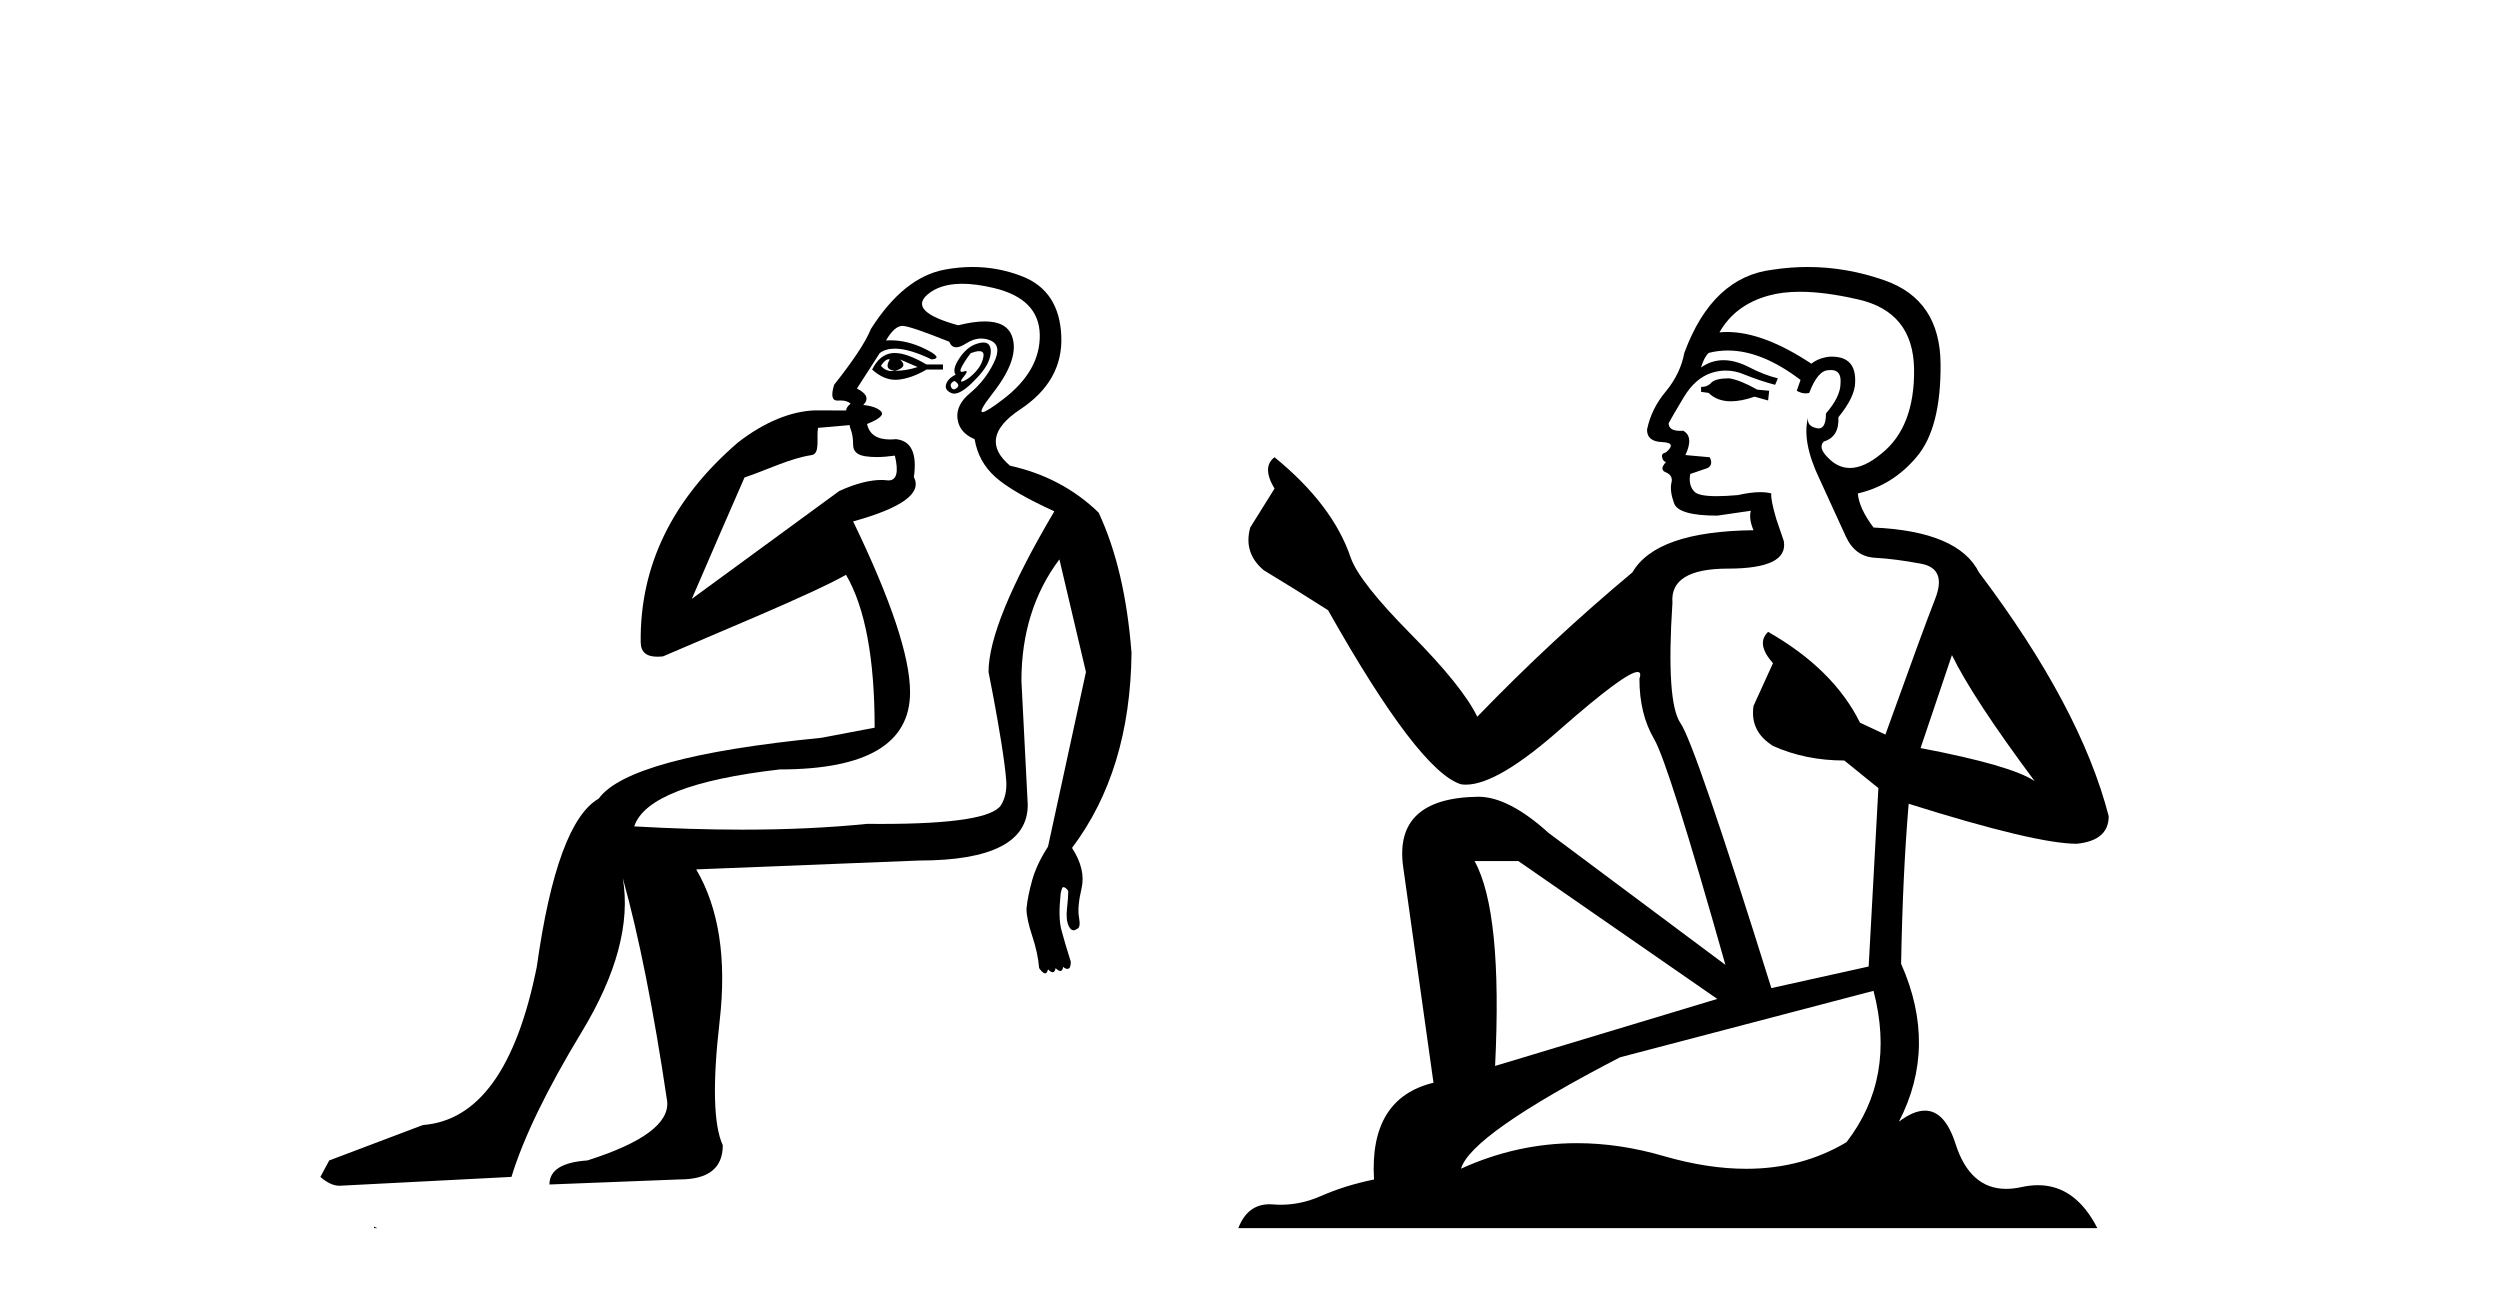 <?xml version='1.0' encoding='UTF-8' standalone='yes'?><svg xmlns='http://www.w3.org/2000/svg' xmlns:xlink='http://www.w3.org/1999/xlink' width='79.0' height='41.0' ><path d='M 28.083 11.353 C 28.085 11.353 28.086 11.353 28.088 11.353 C 28.098 11.353 28.108 11.355 28.118 11.358 C 27.985 11.572 28.038 11.692 28.278 11.718 C 28.572 11.638 28.625 11.518 28.438 11.358 L 28.438 11.358 C 28.625 11.438 28.812 11.518 28.998 11.598 C 28.758 11.678 28.518 11.718 28.278 11.718 C 28.247 11.723 28.217 11.725 28.188 11.725 C 28.044 11.725 27.927 11.67 27.838 11.558 C 27.93 11.421 28.011 11.353 28.083 11.353 ZM 28.273 11.155 C 28.247 11.155 28.223 11.156 28.198 11.158 C 27.932 11.185 27.719 11.358 27.559 11.678 C 27.799 11.894 28.044 12.002 28.295 12.002 C 28.322 12.002 28.35 12.001 28.378 11.998 C 28.658 11.971 28.958 11.865 29.278 11.678 L 29.798 11.678 L 29.798 11.518 L 29.278 11.518 C 28.867 11.277 28.533 11.155 28.276 11.155 C 28.275 11.155 28.274 11.155 28.273 11.155 ZM 30.943 11.097 C 31.049 11.097 31.094 11.151 31.078 11.258 C 31.051 11.432 30.971 11.591 30.838 11.738 C 30.704 11.885 30.578 11.985 30.458 12.038 C 30.426 12.052 30.402 12.059 30.387 12.059 C 30.346 12.059 30.37 12.005 30.458 11.898 C 30.552 11.783 30.572 11.725 30.518 11.725 C 30.504 11.725 30.483 11.729 30.458 11.738 C 30.432 11.747 30.411 11.751 30.394 11.751 C 30.334 11.751 30.335 11.693 30.398 11.578 C 30.478 11.431 30.571 11.291 30.677 11.158 C 30.787 11.118 30.875 11.098 30.94 11.097 C 30.941 11.097 30.942 11.097 30.943 11.097 ZM 30.158 12.038 C 30.291 12.118 30.318 12.191 30.238 12.258 C 30.202 12.288 30.169 12.303 30.141 12.303 C 30.108 12.303 30.08 12.281 30.058 12.238 C 30.018 12.158 30.051 12.091 30.158 12.038 ZM 31.075 10.823 C 31.02 10.823 30.954 10.835 30.878 10.859 C 30.664 10.925 30.478 11.078 30.318 11.318 C 30.158 11.558 30.118 11.731 30.198 11.838 C 30.038 11.918 29.938 12.018 29.898 12.138 C 29.858 12.258 29.911 12.351 30.058 12.418 C 30.087 12.431 30.119 12.438 30.154 12.438 C 30.292 12.438 30.474 12.331 30.697 12.118 C 30.977 11.852 31.158 11.618 31.238 11.418 C 31.318 11.218 31.331 11.058 31.277 10.938 C 31.244 10.863 31.179 10.825 31.084 10.823 C 31.081 10.823 31.078 10.823 31.075 10.823 ZM 30.404 8.967 C 30.695 8.967 31.027 9.011 31.397 9.099 C 32.357 9.326 32.843 9.819 32.857 10.578 C 32.87 11.338 32.484 12.018 31.697 12.618 C 31.343 12.888 31.127 13.023 31.049 13.023 C 30.952 13.023 31.062 12.821 31.377 12.418 C 31.95 11.685 32.15 11.085 31.977 10.619 C 31.863 10.311 31.577 10.157 31.119 10.157 C 30.884 10.157 30.604 10.197 30.278 10.279 C 29.211 9.985 28.892 9.659 29.318 9.299 C 29.571 9.086 29.918 8.975 30.36 8.968 C 30.374 8.968 30.389 8.967 30.404 8.967 ZM 26.848 13.433 C 26.85 13.471 26.861 13.512 26.879 13.558 C 26.932 13.691 26.959 13.858 26.959 14.058 C 26.959 14.258 27.085 14.377 27.338 14.417 C 27.448 14.434 27.568 14.443 27.699 14.443 C 27.873 14.443 28.066 14.428 28.278 14.398 L 28.278 14.398 C 28.403 14.92 28.335 15.181 28.077 15.181 C 28.058 15.181 28.039 15.18 28.018 15.177 C 27.967 15.17 27.91 15.167 27.847 15.167 C 27.533 15.167 27.077 15.258 26.519 15.517 L 21.862 18.924 C 22.507 17.419 23.07 16.136 23.527 15.088 C 24.253 14.846 24.948 14.487 25.647 14.381 C 25.926 14.339 25.794 13.834 25.849 13.52 C 25.92 13.519 26.48 13.464 26.848 13.433 ZM 28.518 10.298 C 28.519 10.298 28.521 10.298 28.522 10.298 C 28.528 10.298 28.533 10.298 28.538 10.299 C 28.712 10.312 29.198 10.479 29.998 10.799 C 30.042 10.916 30.115 10.975 30.215 10.975 C 30.297 10.975 30.398 10.936 30.517 10.859 C 30.683 10.751 30.845 10.698 31.005 10.698 C 31.104 10.698 31.201 10.718 31.297 10.758 C 31.551 10.865 31.584 11.105 31.397 11.479 C 31.211 11.852 30.964 12.165 30.658 12.418 C 30.351 12.671 30.218 12.944 30.257 13.237 C 30.297 13.531 30.478 13.744 30.798 13.878 C 30.878 14.357 31.097 14.757 31.457 15.077 C 31.817 15.397 32.437 15.757 33.317 16.157 C 31.931 18.503 31.238 20.195 31.238 21.235 C 31.238 21.235 31.31 21.594 31.404 22.096 C 31.551 22.887 31.75 24.031 31.797 24.674 C 31.82 24.993 31.749 25.25 31.637 25.434 C 31.391 25.838 30.123 26.036 27.844 26.036 C 27.7 26.036 27.551 26.035 27.399 26.034 C 26.195 26.156 24.879 26.217 23.449 26.217 C 22.377 26.217 21.241 26.182 20.041 26.114 C 20.334 25.234 21.867 24.634 24.64 24.314 C 27.386 24.314 28.758 23.501 28.758 21.875 C 28.758 20.755 28.158 18.956 26.959 16.477 C 28.505 16.05 29.145 15.584 28.878 15.077 C 28.985 14.331 28.798 13.931 28.319 13.878 C 28.252 13.884 28.189 13.888 28.129 13.888 C 27.712 13.888 27.469 13.724 27.399 13.398 C 27.799 13.238 27.945 13.104 27.838 12.998 C 27.732 12.891 27.545 12.825 27.279 12.798 C 27.465 12.611 27.398 12.438 27.079 12.278 L 27.799 11.158 C 27.924 11.064 28.083 11.017 28.278 11.017 C 28.581 11.017 28.967 11.131 29.438 11.358 C 29.704 11.332 29.631 11.218 29.218 11.018 C 28.854 10.842 28.494 10.754 28.14 10.754 C 28.092 10.754 28.045 10.755 27.998 10.758 C 28.177 10.451 28.351 10.298 28.518 10.298 ZM 30.732 8.437 C 30.446 8.437 30.155 8.464 29.858 8.519 C 28.991 8.679 28.212 9.305 27.519 10.398 C 27.359 10.798 26.972 11.385 26.359 12.158 C 26.256 12.492 26.29 12.658 26.459 12.658 C 26.466 12.658 26.472 12.658 26.479 12.658 C 26.506 12.656 26.531 12.655 26.556 12.655 C 26.703 12.655 26.81 12.689 26.879 12.758 C 26.79 12.824 26.743 12.896 26.737 12.971 L 25.748 12.968 C 24.995 12.995 24.158 13.333 23.325 13.978 C 21.229 15.778 20.22 17.894 20.246 20.286 C 20.246 20.609 20.43 20.752 20.772 20.752 C 20.828 20.752 20.888 20.748 20.953 20.741 C 22.498 20.068 25.66 18.777 26.734 18.164 C 27.337 19.195 27.639 20.806 27.639 22.995 L 25.959 23.314 C 21.907 23.714 19.561 24.354 18.921 25.234 C 18.042 25.74 17.388 27.513 16.962 30.552 C 16.322 33.751 15.122 35.417 13.363 35.551 L 10.404 36.67 L 10.124 37.19 C 10.337 37.376 10.537 37.47 10.724 37.47 L 16.162 37.19 C 16.536 35.964 17.275 34.438 18.381 32.611 C 19.488 30.785 19.921 29.166 19.681 27.753 L 19.681 27.753 C 20.188 29.566 20.654 31.912 21.081 34.791 C 21.161 35.484 20.321 36.111 18.561 36.67 C 17.762 36.724 17.362 36.977 17.362 37.43 L 21.48 37.27 C 22.387 37.27 22.84 36.91 22.84 36.19 C 22.547 35.55 22.513 34.244 22.74 32.272 C 22.967 30.299 22.72 28.699 22 27.473 L 29.038 27.193 C 31.331 27.193 32.477 26.607 32.477 25.434 L 32.277 21.515 C 32.277 20.022 32.677 18.742 33.477 17.676 L 34.316 21.235 L 33.117 26.753 C 32.877 27.127 32.71 27.48 32.617 27.813 C 32.524 28.146 32.463 28.446 32.437 28.713 C 32.437 28.926 32.497 29.212 32.617 29.572 C 32.737 29.932 32.81 30.272 32.837 30.592 C 32.89 30.672 32.944 30.725 32.997 30.752 C 33.008 30.757 33.018 30.76 33.027 30.76 C 33.066 30.76 33.095 30.718 33.117 30.632 C 33.177 30.693 33.227 30.723 33.265 30.723 C 33.312 30.723 33.342 30.679 33.357 30.592 C 33.417 30.653 33.467 30.683 33.506 30.683 C 33.552 30.683 33.582 30.64 33.597 30.552 C 33.639 30.595 33.682 30.616 33.725 30.616 C 33.735 30.616 33.746 30.615 33.757 30.612 C 33.81 30.599 33.837 30.526 33.837 30.392 C 33.703 29.966 33.603 29.626 33.537 29.373 C 33.47 29.119 33.464 28.739 33.517 28.233 C 33.544 28.099 33.57 28.033 33.597 28.033 C 33.65 28.033 33.703 28.073 33.757 28.153 C 33.757 28.286 33.743 28.473 33.717 28.713 C 33.69 28.953 33.71 29.139 33.776 29.273 C 33.818 29.356 33.868 29.398 33.925 29.398 C 33.959 29.398 33.996 29.383 34.036 29.353 C 34.116 29.326 34.137 29.206 34.097 28.993 C 34.057 28.779 34.083 28.473 34.177 28.073 C 34.27 27.673 34.17 27.247 33.876 26.794 C 35.103 25.167 35.729 23.114 35.756 20.635 C 35.623 18.876 35.276 17.396 34.716 16.197 C 33.943 15.45 33.01 14.957 31.917 14.717 C 31.224 14.131 31.331 13.538 32.237 12.938 C 33.144 12.338 33.577 11.565 33.537 10.619 C 33.497 9.672 33.09 9.046 32.317 8.739 C 31.81 8.538 31.282 8.437 30.735 8.437 C 30.734 8.437 30.733 8.437 30.732 8.437 ZM 11.818 38.759 C 11.816 38.775 11.819 38.793 11.818 38.809 C 11.828 38.809 11.836 38.809 11.844 38.809 C 11.863 38.809 11.876 38.809 11.895 38.809 C 11.902 38.809 11.91 38.809 11.919 38.809 C 11.89 38.787 11.846 38.78 11.818 38.759 Z' style='fill:#000000;stroke:none' /><path d='M 54.642 11.955 Q 54.215 11.955 54.079 12.091 Q 53.959 12.228 53.754 12.228 L 53.754 12.382 L 53.993 12.416 Q 54.258 12.681 54.698 12.681 Q 55.024 12.681 55.445 12.535 L 55.872 12.655 L 55.906 12.348 L 55.531 12.313 Q 54.984 12.006 54.642 11.955 ZM 56.88 9.22 Q 57.668 9.22 58.708 9.46 Q 60.468 9.853 60.485 11.681 Q 60.502 13.492 59.46 14.329 Q 58.909 14.788 58.456 14.788 Q 58.067 14.788 57.751 14.449 Q 57.444 14.141 57.632 13.953 Q 58.127 13.8 58.093 13.185 Q 58.623 12.535 58.623 12.074 Q 58.655 11.27 57.884 11.27 Q 57.853 11.27 57.82 11.271 Q 57.478 11.305 57.239 11.493 Q 55.728 10.491 54.578 10.491 Q 54.454 10.491 54.335 10.503 L 54.335 10.503 Q 54.83 9.631 55.889 9.341 Q 56.321 9.22 56.88 9.22 ZM 61.681 20.701 Q 62.347 22.068 64.294 24.682 Q 63.56 24.186 60.69 23.639 L 61.681 20.701 ZM 54.597 11.076 Q 55.675 11.076 56.897 12.006 L 56.778 12.348 Q 56.921 12.431 57.056 12.431 Q 57.114 12.431 57.171 12.416 Q 57.444 11.698 57.786 11.698 Q 57.827 11.693 57.863 11.693 Q 58.192 11.693 58.161 12.108 Q 58.161 12.535 57.7 13.065 Q 57.7 13.538 57.47 13.538 Q 57.434 13.538 57.393 13.526 Q 57.085 13.458 57.136 13.185 L 57.136 13.185 Q 56.931 13.953 57.495 15.132 Q 58.042 16.328 58.332 16.96 Q 58.623 17.592 59.255 17.626 Q 59.887 17.66 60.707 17.814 Q 61.527 17.968 61.151 18.925 Q 60.775 19.881 59.579 23.212 L 58.776 22.837 Q 57.939 21.145 55.872 19.967 L 55.872 19.967 Q 55.479 20.342 56.026 20.957 L 55.411 22.307 Q 55.291 23.11 56.026 23.571 Q 57.051 24.032 58.281 24.032 L 59.357 24.904 L 59.05 30.541 L 55.975 31.224 Q 53.566 23.52 53.105 22.854 Q 52.644 22.187 52.849 19.044 Q 52.763 17.968 54.608 17.968 Q 56.521 17.968 56.368 17.097 L 56.129 16.396 Q 55.941 15.747 55.975 15.593 Q 55.824 15.552 55.625 15.552 Q 55.326 15.552 54.916 15.645 Q 54.528 15.679 54.247 15.679 Q 53.686 15.679 53.549 15.542 Q 53.344 15.337 53.412 14.978 L 53.959 14.79 Q 54.147 14.688 54.027 14.449 L 53.259 14.38 Q 53.532 13.8 53.19 13.612 Q 53.139 13.615 53.093 13.615 Q 52.729 13.615 52.729 13.373 Q 52.849 13.15 53.207 12.553 Q 53.566 11.955 54.079 11.784 Q 54.309 11.71 54.536 11.71 Q 54.831 11.71 55.121 11.835 Q 55.633 12.04 56.094 12.16 L 56.18 11.955 Q 55.753 11.852 55.291 11.613 Q 54.847 11.382 54.463 11.382 Q 54.079 11.382 53.754 11.613 Q 53.839 11.305 53.993 11.152 Q 54.289 11.076 54.597 11.076 ZM 47.98 27.21 L 54.266 31.566 L 47.245 33.684 Q 47.484 28.816 46.596 27.21 ZM 59.203 31.31 Q 59.921 34.06 58.349 36.093 Q 56.942 36.934 55.18 36.934 Q 53.969 36.934 52.592 36.537 Q 51.181 36.124 49.829 36.124 Q 47.941 36.124 46.169 36.93 Q 46.477 35.854 51.192 33.411 L 59.203 31.31 ZM 57.125 8.437 Q 56.578 8.437 56.026 8.521 Q 54.113 8.743 53.224 11.152 Q 53.105 11.801 52.644 12.365 Q 52.182 12.911 52.046 13.578 Q 52.046 13.953 52.524 13.97 Q 53.002 13.988 52.644 14.295 Q 52.49 14.329 52.524 14.449 Q 52.541 14.568 52.644 14.603 Q 52.421 14.842 52.644 14.927 Q 52.883 15.03 52.814 15.269 Q 52.763 15.525 52.9 15.901 Q 53.036 16.294 54.266 16.294 L 55.326 16.14 L 55.326 16.14 Q 55.257 16.396 55.411 16.755 Q 52.336 16.789 51.584 18.087 Q 49.005 20.24 46.682 22.649 Q 46.22 21.692 44.58 20.035 Q 42.957 18.395 42.684 17.626 Q 42.12 15.952 40.275 14.449 Q 39.865 14.756 40.275 15.44 L 39.507 16.67 Q 39.285 17.472 39.934 18.019 Q 40.925 18.617 41.967 19.283 Q 44.837 24.374 46.169 24.784 Q 46.243 24.795 46.323 24.795 Q 47.337 24.795 49.364 22.99 Q 51.372 21.235 51.746 21.235 Q 51.878 21.235 51.806 21.453 Q 51.806 22.563 52.268 23.349 Q 52.729 24.135 54.523 30.49 L 48.937 26.322 Q 47.672 25.177 46.716 25.177 Q 44.034 25.211 44.341 27.398 L 45.298 34.214 Q 43.265 34.709 43.419 37.272 Q 42.496 37.46 41.727 37.801 Q 41.107 38.07 40.474 38.07 Q 40.341 38.07 40.207 38.058 Q 40.161 38.055 40.116 38.055 Q 39.42 38.055 39.131 38.809 L 66.276 38.809 Q 65.583 37.452 64.399 37.452 Q 64.152 37.452 63.884 37.511 Q 63.626 37.568 63.395 37.568 Q 62.255 37.568 61.8 36.161 Q 61.463 35.096 60.829 35.096 Q 60.466 35.096 60.006 35.444 Q 61.236 33.069 60.075 30.456 Q 60.126 27.62 60.314 25.399 Q 64.328 26.663 65.627 26.663 Q 66.635 26.561 66.635 25.792 Q 65.746 22.341 62.535 18.087 Q 61.886 16.789 59.203 16.67 Q 58.742 16.055 58.708 15.593 Q 59.818 15.337 60.57 14.432 Q 61.339 13.526 61.322 11.493 Q 61.305 9.478 59.562 8.863 Q 58.356 8.437 57.125 8.437 Z' style='fill:#000000;stroke:none' /></svg>